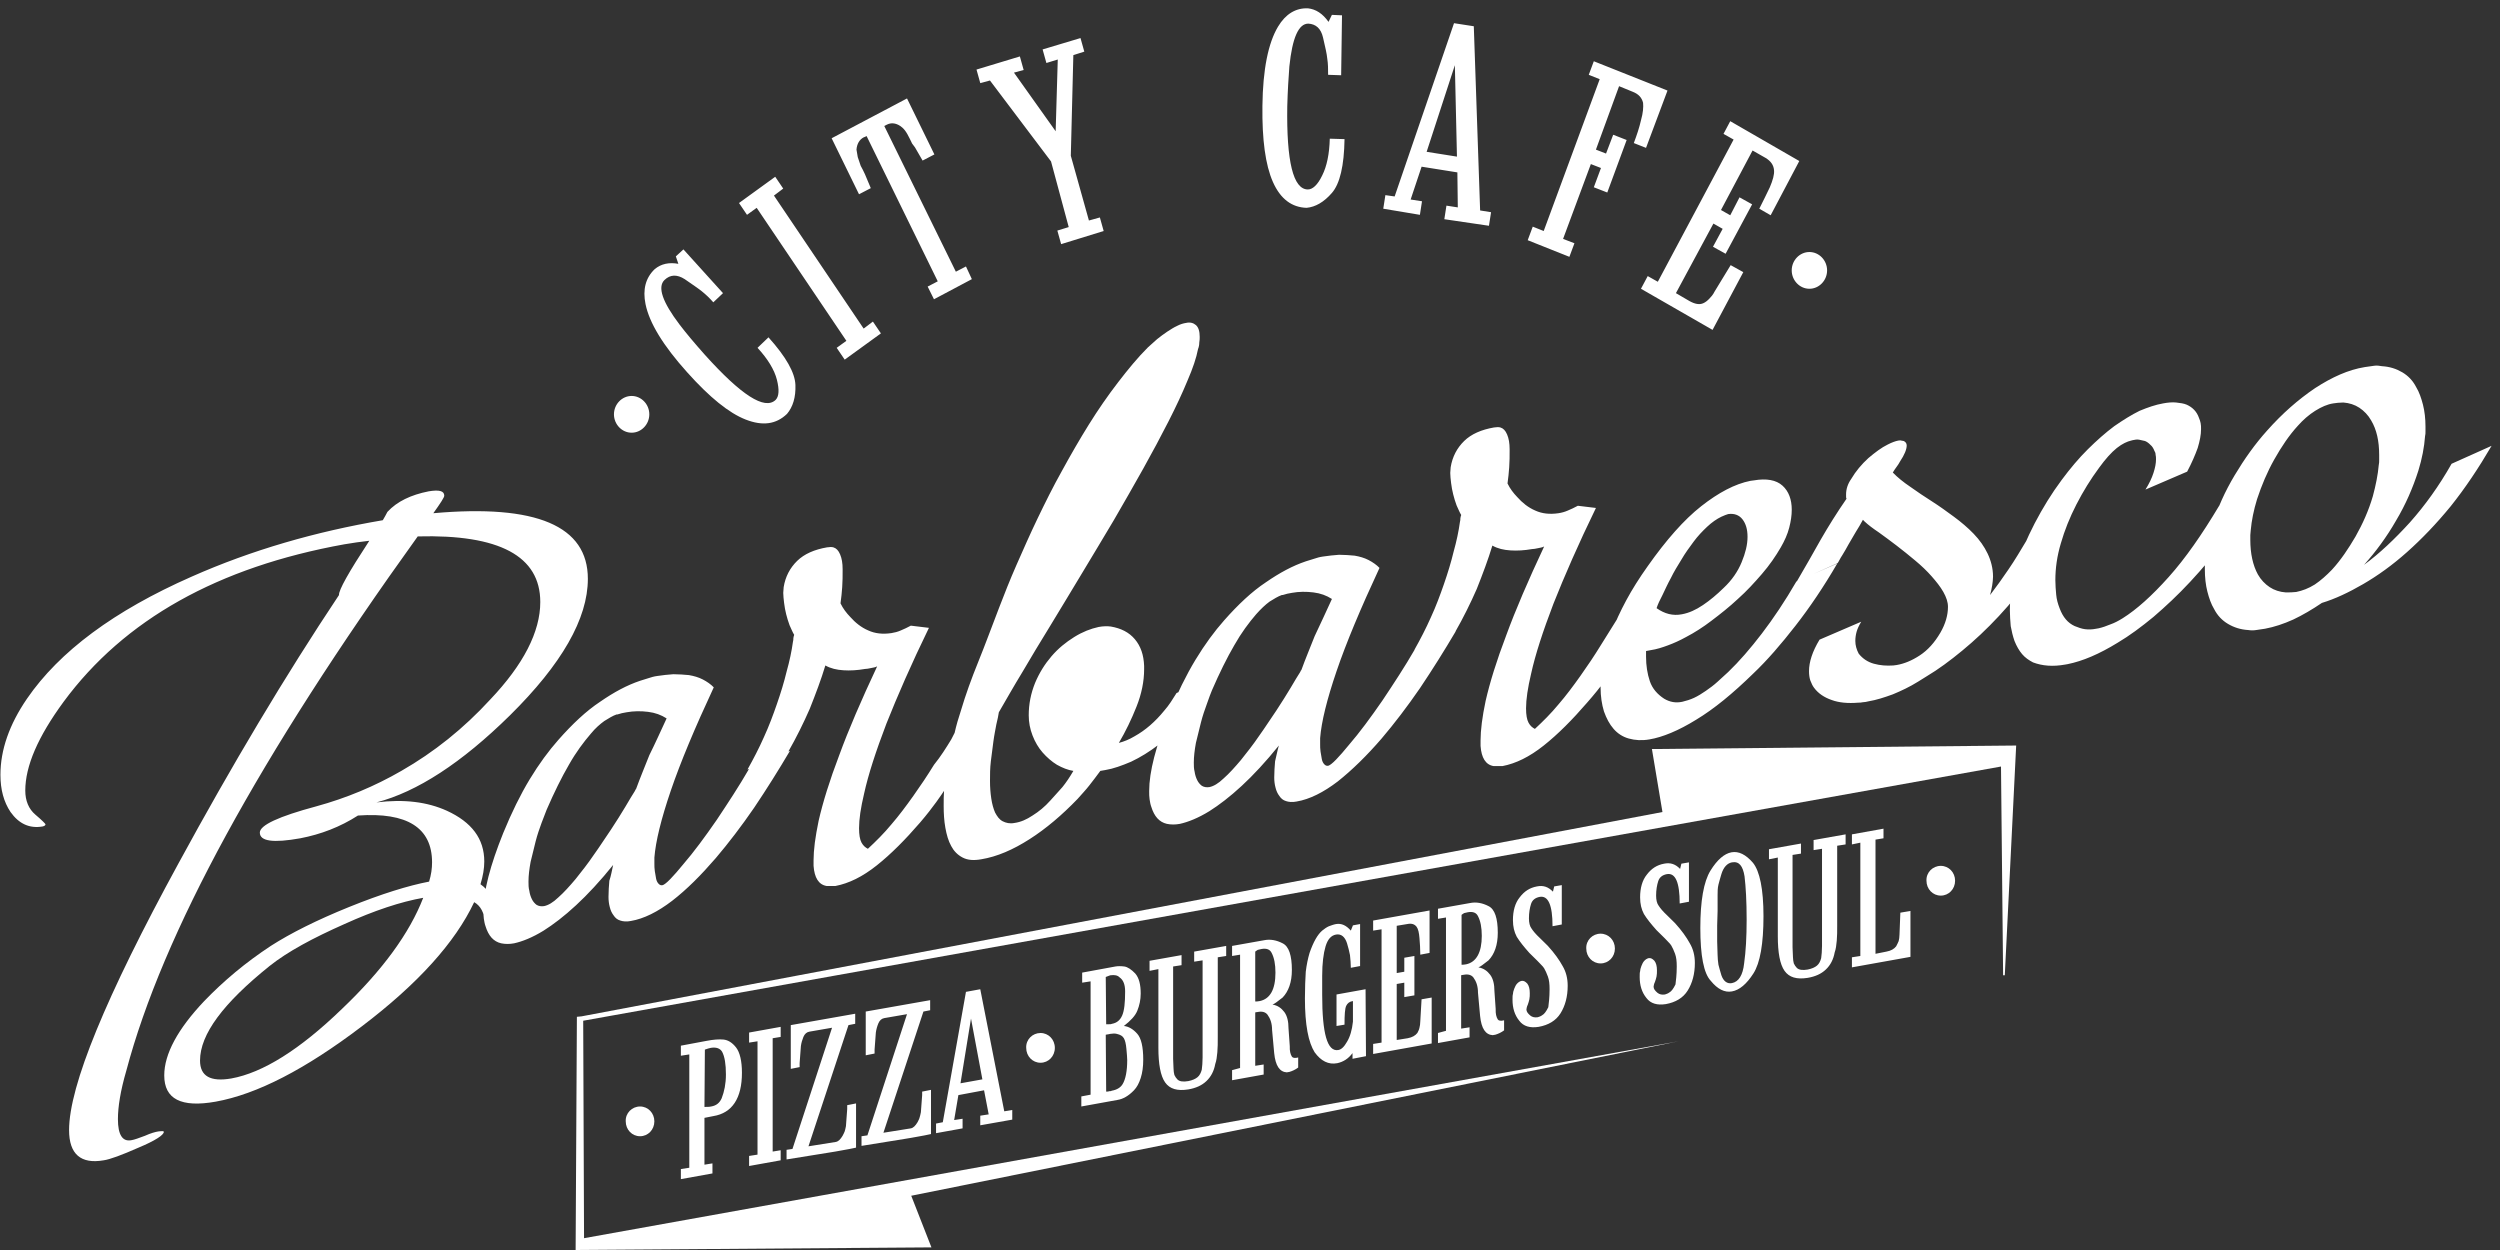 <svg width="160" height="80" viewBox="0 0 160 80" fill="none" xmlns="http://www.w3.org/2000/svg">
<rect x="0" y="0" width="160" height="80" fill="#333333" stroke="none"/>
<path d="M106.021 38.922C106.533 39.286 107.072 39.426 107.638 39.314C108.096 39.23 108.528 39.034 108.986 38.726C109.444 38.418 109.875 38.054 110.306 37.634C110.845 37.13 111.223 36.57 111.465 35.982C111.708 35.394 111.842 34.862 111.842 34.358C111.842 33.882 111.735 33.517 111.519 33.237C111.303 32.958 110.98 32.846 110.603 32.901C110.495 32.929 110.36 32.986 110.171 33.069C109.875 33.209 109.552 33.434 109.255 33.714C108.959 33.993 108.662 34.301 108.393 34.666C108.123 35.03 107.854 35.394 107.611 35.814C107.369 36.206 107.126 36.598 106.938 36.99C106.722 37.382 106.56 37.746 106.399 38.082C106.237 38.39 106.102 38.67 106.021 38.922ZM106.372 38.082C105.671 39.286 104.916 40.49 104.081 41.694C103.245 42.898 102.437 43.99 101.575 44.97C100.631 46.062 99.715 46.986 98.799 47.714C97.882 48.442 97.02 48.862 96.158 49.03C96.05 49.03 95.969 49.03 95.861 49.03C95.78 49.03 95.673 49.03 95.592 49.03C95.08 48.946 94.81 48.498 94.756 47.742V47.378C94.756 47.07 94.783 46.678 94.837 46.258C94.891 45.838 94.972 45.362 95.08 44.858C95.349 43.682 95.78 42.282 96.4 40.658C96.993 39.034 97.802 37.158 98.826 34.974C98.718 35.03 98.583 35.058 98.421 35.086C98.287 35.114 98.152 35.142 98.044 35.142C97.559 35.226 97.101 35.254 96.67 35.226C96.239 35.198 95.861 35.114 95.511 34.918C95.241 35.814 94.891 36.738 94.514 37.69C94.109 38.614 93.651 39.538 93.139 40.434L90.525 41.582C90.903 40.91 91.253 40.238 91.576 39.51C91.9 38.81 92.169 38.082 92.412 37.382C92.654 36.682 92.87 35.982 93.031 35.31C93.22 34.638 93.355 33.993 93.436 33.406C93.463 33.322 93.463 33.237 93.463 33.181C93.463 33.126 93.49 33.041 93.517 32.958C93.409 32.789 93.328 32.565 93.22 32.341C93.139 32.117 93.058 31.865 93.005 31.641C92.951 31.417 92.897 31.165 92.87 30.913C92.843 30.661 92.816 30.465 92.816 30.269L92.843 29.905C92.951 29.233 93.247 28.673 93.705 28.225C94.163 27.777 94.81 27.497 95.619 27.357C95.807 27.329 95.915 27.329 96.023 27.357C96.212 27.413 96.346 27.553 96.454 27.805C96.562 28.057 96.616 28.365 96.616 28.757C96.616 29.177 96.616 29.569 96.589 29.905C96.562 30.241 96.535 30.577 96.481 30.941C96.643 31.277 96.858 31.557 97.101 31.809C97.424 32.173 97.802 32.481 98.26 32.677C98.691 32.873 99.176 32.929 99.742 32.846C99.931 32.818 100.146 32.761 100.335 32.677C100.55 32.593 100.766 32.481 100.982 32.369L102.14 32.509C101.009 34.834 100.119 36.878 99.419 38.642C98.745 40.406 98.26 41.89 97.99 43.122C97.882 43.57 97.802 43.99 97.748 44.354C97.694 44.718 97.667 45.054 97.667 45.334C97.667 45.754 97.721 46.062 97.829 46.258C97.936 46.454 98.071 46.566 98.233 46.65C98.745 46.174 99.257 45.67 99.742 45.082C100.227 44.522 100.685 43.906 101.143 43.262C101.601 42.618 102.033 41.974 102.464 41.274C102.895 40.574 103.326 39.902 103.757 39.202L106.372 38.082ZM85.243 38.334C84.893 38.11 84.515 37.97 84.057 37.914C83.599 37.858 83.141 37.858 82.683 37.942C82.575 37.97 82.494 37.97 82.386 37.998C82.279 38.026 82.198 38.054 82.09 38.082H82.036C81.793 38.166 81.524 38.334 81.254 38.502C80.985 38.698 80.689 38.978 80.392 39.314C79.934 39.846 79.449 40.49 78.991 41.302C78.533 42.086 78.047 43.066 77.562 44.186C77.482 44.382 77.374 44.662 77.239 45.054C77.104 45.418 76.969 45.81 76.862 46.23C76.754 46.65 76.646 47.098 76.538 47.546C76.457 47.994 76.404 48.414 76.404 48.806C76.404 49.002 76.404 49.198 76.457 49.394C76.484 49.59 76.538 49.758 76.619 49.926C76.7 50.094 76.808 50.206 76.916 50.29C77.05 50.374 77.212 50.402 77.401 50.374C77.67 50.318 77.967 50.15 78.317 49.814C78.667 49.506 79.045 49.086 79.422 48.638C79.799 48.162 80.204 47.658 80.581 47.098C80.985 46.538 81.335 45.978 81.686 45.474C82.036 44.942 82.332 44.466 82.602 44.018C82.871 43.57 83.06 43.234 83.195 43.038C83.222 42.982 83.249 42.954 83.249 42.926C83.276 42.898 83.303 42.87 83.303 42.842C83.545 42.17 83.842 41.47 84.138 40.714C84.515 39.93 84.866 39.146 85.243 38.334ZM114.995 37.214C115.534 36.29 116.046 35.394 116.532 34.526C117.017 33.685 117.556 32.818 118.176 31.921C118.149 31.865 118.149 31.837 118.149 31.781C118.149 31.725 118.149 31.697 118.149 31.641C118.149 31.305 118.256 30.969 118.472 30.661C118.768 30.157 119.146 29.709 119.577 29.317C120.008 28.953 120.412 28.645 120.817 28.449C121.086 28.309 121.329 28.225 121.49 28.197C121.571 28.197 121.625 28.169 121.679 28.197C121.733 28.197 121.787 28.225 121.841 28.225C121.948 28.281 122.029 28.365 122.029 28.505C122.029 28.757 121.895 29.093 121.598 29.541C121.544 29.653 121.463 29.765 121.383 29.877C121.302 29.989 121.221 30.101 121.14 30.241C121.436 30.549 121.814 30.857 122.272 31.165C122.703 31.473 123.161 31.781 123.646 32.089C124.131 32.397 124.59 32.733 125.048 33.069C125.506 33.406 125.937 33.77 126.314 34.161C126.692 34.553 126.988 34.974 127.204 35.422C127.419 35.87 127.554 36.374 127.554 36.906C127.554 37.102 127.527 37.27 127.5 37.466C127.473 37.662 127.419 37.858 127.365 38.082C127.77 37.55 128.174 36.99 128.551 36.43C128.955 35.842 129.333 35.198 129.737 34.526L132.378 33.377C131.677 34.553 130.977 35.646 130.222 36.654C129.467 37.662 128.713 38.586 127.931 39.426C127.15 40.266 126.368 40.994 125.587 41.638C124.805 42.282 124.051 42.842 123.296 43.29L122.757 43.626C122.218 43.962 121.679 44.214 121.14 44.438C120.601 44.634 120.089 44.802 119.577 44.886C119.469 44.914 119.334 44.942 119.227 44.942C119.119 44.97 119.011 44.97 118.93 44.97C118.256 45.026 117.69 44.97 117.232 44.802C116.747 44.634 116.37 44.382 116.1 44.018C115.993 43.878 115.939 43.738 115.858 43.542C115.804 43.374 115.777 43.178 115.777 42.954C115.777 42.366 115.993 41.694 116.451 40.938L119.119 39.79C118.984 40.014 118.876 40.238 118.822 40.434C118.768 40.63 118.741 40.826 118.741 41.022C118.741 41.302 118.822 41.582 118.957 41.834C119.2 42.142 119.523 42.366 119.927 42.478C120.331 42.59 120.736 42.618 121.167 42.59L121.383 42.562C121.868 42.478 122.353 42.282 122.865 41.946C123.377 41.61 123.808 41.134 124.185 40.49C124.509 39.93 124.67 39.37 124.67 38.838C124.67 38.53 124.563 38.222 124.374 37.886C124.185 37.55 123.916 37.214 123.619 36.878C123.323 36.542 122.973 36.206 122.568 35.87C122.164 35.534 121.787 35.226 121.383 34.918C120.978 34.609 120.601 34.33 120.251 34.078C119.873 33.825 119.577 33.602 119.334 33.377L119.227 33.266C119.092 33.517 118.93 33.797 118.768 34.05C118.607 34.301 118.472 34.581 118.31 34.834C118.176 35.086 118.041 35.31 117.906 35.534C117.771 35.73 117.69 35.926 117.61 36.038L114.995 37.214ZM144.667 31.193C143.966 32.369 143.266 33.462 142.484 34.469C141.73 35.478 140.948 36.402 140.166 37.242C139.385 38.082 138.603 38.81 137.822 39.482C137.04 40.126 136.286 40.686 135.531 41.134C134.345 41.862 133.294 42.31 132.324 42.506L132.162 42.534C131.381 42.674 130.707 42.618 130.114 42.394C129.845 42.254 129.602 42.086 129.414 41.862C129.225 41.638 129.063 41.358 128.928 41.022C128.821 40.714 128.74 40.378 128.686 40.07C128.659 39.734 128.632 39.398 128.632 39.062C128.632 38.642 128.659 38.222 128.74 37.774C128.794 37.326 128.901 36.878 129.036 36.43C129.306 35.45 129.71 34.469 130.222 33.489C130.734 32.509 131.3 31.585 131.947 30.717C132.486 29.989 133.052 29.317 133.618 28.757C134.184 28.197 134.75 27.693 135.315 27.273C135.881 26.881 136.42 26.545 136.932 26.293C137.471 26.069 137.957 25.901 138.442 25.817C138.738 25.761 139.035 25.733 139.277 25.761C139.52 25.789 139.762 25.817 139.951 25.901C140.328 26.069 140.598 26.349 140.732 26.741C140.786 26.853 140.813 26.965 140.84 27.077C140.867 27.189 140.867 27.329 140.867 27.469C140.867 27.833 140.786 28.225 140.652 28.673C140.49 29.121 140.274 29.625 139.978 30.185L137.31 31.333C137.552 30.941 137.714 30.605 137.822 30.269C137.93 29.933 137.984 29.653 137.984 29.401C137.984 29.289 137.984 29.205 137.957 29.093C137.957 29.009 137.93 28.925 137.876 28.841C137.822 28.701 137.741 28.561 137.633 28.477C137.525 28.365 137.418 28.281 137.283 28.225C137.175 28.197 137.04 28.169 136.906 28.141C136.771 28.113 136.636 28.141 136.501 28.169L136.393 28.197C136.151 28.253 135.828 28.393 135.477 28.673C135.127 28.953 134.75 29.373 134.345 29.933C133.806 30.661 133.321 31.445 132.89 32.285C132.459 33.126 132.135 33.938 131.893 34.778C131.65 35.59 131.543 36.374 131.543 37.13C131.543 37.438 131.569 37.746 131.596 38.054C131.623 38.362 131.704 38.642 131.812 38.922C132.028 39.51 132.351 39.874 132.782 40.07C132.998 40.154 133.213 40.238 133.429 40.266C133.645 40.294 133.887 40.294 134.157 40.238L134.318 40.21C134.561 40.154 134.803 40.07 135.073 39.958C135.315 39.874 135.585 39.734 135.854 39.566C136.744 39.006 137.714 38.138 138.792 36.934C139.87 35.73 140.921 34.218 142.026 32.369L144.667 31.193ZM107.908 40.77C107.503 40.994 107.126 41.162 106.749 41.302C106.372 41.442 106.021 41.554 105.644 41.61L105.347 41.666V42.03C105.347 42.59 105.428 43.122 105.59 43.598C105.752 44.074 106.075 44.438 106.506 44.718C106.884 44.942 107.261 44.998 107.665 44.914C107.908 44.858 108.177 44.774 108.42 44.662C108.662 44.55 108.932 44.382 109.174 44.214C109.417 44.046 109.686 43.85 109.929 43.626C110.171 43.402 110.387 43.206 110.603 43.01C111.303 42.338 112.031 41.498 112.759 40.546C113.486 39.594 114.241 38.474 114.969 37.214L117.583 36.066C116.72 37.55 115.831 38.866 114.915 40.042C113.998 41.218 113.109 42.254 112.193 43.122C110.899 44.382 109.713 45.362 108.554 46.062C107.423 46.762 106.399 47.182 105.563 47.322C105.078 47.406 104.647 47.378 104.243 47.266C103.838 47.154 103.515 46.93 103.272 46.65C103.003 46.342 102.814 45.978 102.653 45.53C102.518 45.082 102.437 44.578 102.437 43.99C102.437 43.486 102.491 42.926 102.599 42.338C102.706 41.75 102.895 41.134 103.138 40.462C103.38 39.818 103.704 39.118 104.081 38.418C104.458 37.718 104.916 36.99 105.455 36.234C106.641 34.553 107.773 33.266 108.878 32.397C109.983 31.529 111.034 30.969 112.031 30.773L112.247 30.745C113.055 30.605 113.675 30.717 114.079 31.081C114.483 31.445 114.672 31.977 114.672 32.621C114.672 32.986 114.618 33.349 114.51 33.77C114.403 34.19 114.214 34.609 113.971 35.03C113.648 35.59 113.244 36.178 112.759 36.738C112.274 37.298 111.788 37.83 111.223 38.334C110.684 38.838 110.118 39.286 109.525 39.734C109.013 40.126 108.447 40.49 107.908 40.77ZM60.881 47.322L61.096 46.902C61.204 46.426 61.339 45.95 61.5 45.474C61.797 44.466 62.174 43.43 62.605 42.366C63.037 41.302 63.468 40.126 63.953 38.866C64.276 38.026 64.627 37.13 65.058 36.15C65.489 35.17 65.92 34.19 66.405 33.181C66.89 32.173 67.402 31.137 67.968 30.129C68.534 29.093 69.1 28.113 69.693 27.161C70.286 26.209 70.906 25.313 71.553 24.473C72.199 23.633 72.819 22.877 73.466 22.233C73.655 22.065 73.843 21.897 74.059 21.701C74.275 21.533 74.49 21.365 74.706 21.225C74.921 21.085 75.137 20.945 75.326 20.861C75.541 20.749 75.73 20.693 75.918 20.665C76.161 20.609 76.377 20.665 76.538 20.805C76.7 20.945 76.781 21.197 76.781 21.561C76.781 21.645 76.781 21.785 76.754 21.925C76.754 22.065 76.727 22.205 76.673 22.345C76.565 22.905 76.35 23.549 75.999 24.361C75.676 25.145 75.272 26.013 74.787 26.965C74.302 27.917 73.763 28.925 73.17 29.989C72.577 31.053 71.93 32.173 71.283 33.294C70.609 34.413 69.936 35.562 69.235 36.71C68.534 37.858 67.861 39.006 67.187 40.098C66.567 41.106 65.974 42.086 65.435 43.01C64.869 43.934 64.384 44.802 63.926 45.586C63.899 45.782 63.845 46.034 63.764 46.37C63.71 46.678 63.63 47.042 63.576 47.462C63.522 47.854 63.468 48.274 63.414 48.722C63.36 49.17 63.36 49.59 63.36 49.982C63.36 50.374 63.387 50.738 63.441 51.102C63.495 51.466 63.576 51.746 63.683 51.998C63.818 52.251 63.953 52.447 64.168 52.559C64.384 52.67 64.627 52.727 64.923 52.67C65.327 52.614 65.705 52.447 66.082 52.194C66.486 51.942 66.863 51.634 67.214 51.242C67.349 51.102 67.483 50.934 67.618 50.794C67.753 50.654 67.861 50.514 67.995 50.374C68.103 50.234 68.238 50.066 68.346 49.898C68.453 49.73 68.588 49.534 68.696 49.338C68.346 49.282 67.995 49.142 67.645 48.946C67.322 48.75 66.998 48.47 66.729 48.162C66.459 47.854 66.244 47.49 66.082 47.07C65.92 46.65 65.839 46.23 65.839 45.782C65.839 45.054 65.974 44.382 66.244 43.71C66.513 43.066 66.863 42.506 67.295 42.002C67.726 41.498 68.211 41.106 68.75 40.77C69.289 40.434 69.801 40.238 70.313 40.126C70.609 40.07 70.879 40.07 71.094 40.098C71.741 40.21 72.253 40.462 72.631 40.91C73.008 41.358 73.197 41.918 73.224 42.618V42.842C73.224 43.598 73.062 44.41 72.738 45.222C72.415 46.034 72.038 46.818 71.607 47.546C71.93 47.462 72.28 47.322 72.604 47.126C72.954 46.93 73.277 46.706 73.601 46.426C73.924 46.146 74.221 45.838 74.517 45.474C74.814 45.138 75.056 44.746 75.299 44.354L77.913 43.206C77.32 44.214 76.7 45.082 76.08 45.81C75.46 46.538 74.814 47.126 74.194 47.63C73.574 48.106 72.981 48.47 72.388 48.75C71.795 49.002 71.256 49.198 70.744 49.282L70.421 49.338C70.178 49.674 69.936 49.982 69.72 50.262C69.504 50.542 69.235 50.822 68.966 51.13C67.968 52.166 66.944 53.035 65.893 53.706C64.842 54.379 63.818 54.827 62.794 54.995C62.309 55.079 61.932 55.051 61.608 54.883C61.285 54.715 61.042 54.463 60.881 54.154C60.692 53.819 60.584 53.426 60.503 52.978C60.422 52.531 60.395 52.054 60.395 51.578C60.395 51.242 60.395 50.878 60.422 50.542H60.449V50.57C60.261 50.85 59.749 51.634 58.886 52.642C57.943 53.734 57.027 54.659 56.111 55.387C55.194 56.115 54.332 56.535 53.469 56.703C53.362 56.703 53.281 56.703 53.173 56.703C53.092 56.703 52.984 56.703 52.904 56.703C52.392 56.619 52.122 56.171 52.068 55.415V55.051C52.068 54.743 52.095 54.351 52.149 53.931C52.203 53.511 52.284 53.062 52.392 52.531C52.661 51.354 53.092 49.954 53.712 48.33C54.305 46.706 55.113 44.83 56.138 42.646C56.03 42.702 55.895 42.73 55.733 42.758C55.599 42.786 55.464 42.814 55.356 42.814C54.871 42.898 54.413 42.926 53.981 42.898C53.55 42.87 53.173 42.786 52.823 42.59C52.553 43.486 52.203 44.41 51.825 45.362C51.421 46.286 50.963 47.21 50.451 48.106L47.837 49.254C48.214 48.582 48.565 47.91 48.888 47.182C49.211 46.482 49.481 45.754 49.723 45.054C49.966 44.354 50.182 43.654 50.343 42.982C50.532 42.31 50.667 41.666 50.748 41.078C50.775 40.994 50.775 40.91 50.775 40.854C50.775 40.798 50.801 40.714 50.828 40.63C50.721 40.462 50.64 40.238 50.532 40.014C50.451 39.79 50.37 39.538 50.316 39.314C50.262 39.09 50.209 38.838 50.182 38.586C50.155 38.334 50.128 38.138 50.128 37.942L50.155 37.578C50.262 36.906 50.559 36.346 51.017 35.898C51.475 35.45 52.122 35.17 52.931 35.03C53.119 35.002 53.227 35.002 53.335 35.03C53.523 35.086 53.658 35.226 53.766 35.478C53.874 35.73 53.928 36.038 53.928 36.43C53.928 36.85 53.928 37.242 53.901 37.578C53.874 37.914 53.847 38.25 53.793 38.614C53.955 38.95 54.17 39.23 54.413 39.482C54.736 39.846 55.113 40.154 55.572 40.35C56.003 40.546 56.488 40.602 57.054 40.518C57.242 40.49 57.458 40.434 57.647 40.35C57.862 40.266 58.078 40.154 58.293 40.042L59.452 40.182C58.32 42.506 57.431 44.55 56.73 46.314C56.057 48.078 55.572 49.562 55.302 50.794C55.194 51.242 55.113 51.662 55.059 52.026C55.006 52.391 54.979 52.727 54.979 53.007C54.979 53.426 55.032 53.734 55.14 53.931C55.248 54.127 55.383 54.239 55.545 54.323C56.057 53.846 56.569 53.343 57.054 52.755C57.539 52.194 57.997 51.578 58.455 50.934C58.913 50.29 59.344 49.646 59.776 48.946C60.207 48.414 60.557 47.854 60.881 47.322ZM42.663 45.978C42.312 45.754 41.935 45.614 41.477 45.558C41.019 45.502 40.561 45.502 40.102 45.586C39.995 45.614 39.914 45.614 39.806 45.642C39.698 45.67 39.617 45.698 39.51 45.726H39.456C39.213 45.81 38.944 45.978 38.674 46.146C38.405 46.342 38.108 46.594 37.812 46.958C37.354 47.49 36.868 48.134 36.41 48.946C35.952 49.73 35.467 50.71 34.982 51.83C34.901 52.026 34.793 52.306 34.659 52.67C34.524 53.035 34.389 53.426 34.281 53.846C34.173 54.267 34.066 54.715 33.958 55.163C33.877 55.611 33.823 56.031 33.823 56.423C33.823 56.619 33.823 56.815 33.877 57.011C33.904 57.207 33.958 57.375 34.039 57.543C34.12 57.711 34.227 57.823 34.335 57.907C34.47 57.991 34.632 58.019 34.82 57.991C35.09 57.935 35.386 57.767 35.737 57.431C36.087 57.123 36.464 56.703 36.842 56.255C37.219 55.779 37.623 55.275 38 54.715C38.405 54.154 38.755 53.594 39.105 53.09C39.456 52.559 39.752 52.082 40.022 51.634C40.291 51.186 40.48 50.85 40.614 50.654C40.641 50.598 40.668 50.57 40.668 50.542C40.695 50.514 40.722 50.486 40.722 50.458C40.965 49.786 41.261 49.086 41.558 48.33C41.935 47.574 42.285 46.79 42.663 45.978ZM27.086 57.459C25.657 57.711 23.96 58.271 22.046 59.139C20.025 60.035 18.408 60.903 17.249 61.827C14.285 64.207 12.802 66.195 12.802 67.875C12.802 68.883 13.476 69.247 14.797 69.023C16.818 68.659 19.189 67.175 21.884 64.571C24.499 62.079 26.223 59.699 27.086 57.459ZM31.64 58.411C31.64 59.055 31.506 59.419 31.236 59.475C31.128 59.503 31.074 59.363 31.047 59.055C30.994 58.411 30.751 57.963 30.347 57.739C29.134 60.315 26.735 62.975 23.151 65.691C19.54 68.435 16.441 70.031 13.8 70.507C11.59 70.899 10.512 70.339 10.512 68.827C10.512 67.455 11.374 65.859 13.072 64.067C14.312 62.779 15.713 61.603 17.33 60.539C18.597 59.727 20.267 58.887 22.343 58.047C24.418 57.207 26.142 56.675 27.463 56.423C27.598 55.975 27.652 55.583 27.652 55.191C27.652 52.978 26.062 51.97 22.909 52.194C21.777 52.922 20.537 53.398 19.216 53.651C17.492 53.959 16.629 53.846 16.629 53.286C16.629 52.81 17.842 52.251 20.241 51.606C22.181 51.074 23.986 50.318 25.684 49.338C27.786 48.134 29.673 46.622 31.371 44.774C33.5 42.534 34.578 40.434 34.578 38.53C34.578 35.59 31.964 34.19 26.735 34.33C16.602 48.414 10.404 59.783 8.086 68.519C7.709 69.807 7.547 70.843 7.547 71.627C7.547 72.635 7.844 73.084 8.41 72.972C8.598 72.944 8.895 72.832 9.272 72.692C9.649 72.523 9.946 72.439 10.134 72.412C10.377 72.383 10.485 72.383 10.485 72.439C10.485 72.635 9.946 72.999 8.868 73.448C7.79 73.924 7.035 74.204 6.631 74.26C5.176 74.512 4.421 73.868 4.421 72.328C4.421 69.499 6.766 63.787 11.428 55.247C14.824 49.002 18.246 43.262 21.696 38.082C21.669 37.774 22.316 36.626 23.636 34.609C23.097 34.666 22.558 34.75 22.046 34.834C13.961 36.29 7.952 39.65 4.071 44.914C2.427 47.154 1.618 49.03 1.618 50.598C1.618 51.242 1.834 51.774 2.265 52.138C2.696 52.502 2.912 52.727 2.912 52.755C2.912 52.81 2.858 52.867 2.723 52.895C1.888 53.035 1.214 52.727 0.675 51.97C0.244 51.326 0.028 50.542 0.028 49.59C0.028 47.994 0.594 46.37 1.726 44.718C3.801 41.694 7.305 39.09 12.264 36.906C16.117 35.198 20.214 34.022 24.499 33.294C24.606 33.126 24.687 32.958 24.795 32.761C25.415 32.089 26.304 31.669 27.436 31.445C28.11 31.333 28.433 31.417 28.433 31.725C28.433 31.837 28.191 32.201 27.733 32.846C34.335 32.257 37.623 33.657 37.623 37.046C37.623 39.594 35.952 42.506 32.637 45.782C29.538 48.834 26.681 50.682 24.094 51.354C25.873 51.13 27.355 51.326 28.595 51.886C30.185 52.614 30.994 53.678 30.994 55.135C30.994 55.583 30.913 56.059 30.751 56.591C31.344 57.011 31.64 57.599 31.64 58.411ZM39.24 55.359C38.405 56.395 37.596 57.263 36.868 57.935C36.114 58.635 35.413 59.167 34.793 59.559C34.066 60.007 33.419 60.259 32.907 60.371C32.61 60.427 32.341 60.427 32.071 60.371C31.586 60.259 31.263 59.895 31.074 59.279C31.02 59.139 30.994 58.971 30.966 58.803C30.94 58.635 30.94 58.467 30.94 58.271C30.94 57.039 31.371 55.387 32.206 53.315C32.745 51.998 33.311 50.85 33.904 49.87C34.497 48.89 35.117 48.05 35.737 47.35C36.626 46.342 37.515 45.502 38.405 44.914C39.294 44.298 40.129 43.85 40.965 43.57C41.154 43.514 41.315 43.458 41.504 43.402C41.666 43.346 41.854 43.29 42.07 43.262C42.42 43.206 42.743 43.178 43.094 43.15C43.444 43.15 43.768 43.178 44.091 43.206C44.414 43.262 44.711 43.346 44.98 43.486C45.25 43.626 45.492 43.794 45.681 43.99C44.468 46.594 43.552 48.778 42.932 50.598C42.312 52.419 41.962 53.846 41.881 54.883C41.881 54.939 41.881 54.995 41.881 55.051C41.881 55.107 41.881 55.191 41.881 55.275C41.881 55.415 41.881 55.583 41.908 55.751C41.935 55.919 41.962 56.059 41.989 56.227C42.016 56.367 42.07 56.479 42.151 56.563C42.231 56.647 42.312 56.675 42.42 56.647C42.501 56.619 42.663 56.507 42.905 56.255C43.148 56.003 43.417 55.695 43.714 55.331C44.414 54.519 45.115 53.566 45.87 52.474C46.597 51.382 47.298 50.318 47.945 49.198L50.559 48.05C49.831 49.282 49.077 50.486 48.268 51.69C47.46 52.867 46.624 53.959 45.816 54.911C44.873 56.003 43.956 56.927 43.013 57.655C42.097 58.355 41.207 58.803 40.372 58.943C40.102 58.999 39.86 58.971 39.698 58.915C39.51 58.859 39.375 58.747 39.267 58.579C39.159 58.439 39.078 58.271 39.024 58.047C38.971 57.851 38.944 57.627 38.944 57.403C38.944 57.039 38.971 56.703 38.998 56.367C39.105 56.059 39.159 55.723 39.24 55.359ZM149.329 25.817C148.952 25.873 148.575 26.041 148.17 26.293C147.766 26.545 147.389 26.881 147.066 27.245C146.5 27.861 146.014 28.589 145.556 29.401C145.098 30.213 144.748 31.053 144.451 31.949C144.236 32.649 144.101 33.322 144.047 33.938C144.047 34.05 144.02 34.133 144.02 34.245C144.02 34.358 144.02 34.441 144.02 34.553C144.02 35.422 144.182 36.178 144.505 36.766C144.694 37.102 144.963 37.382 145.26 37.578C145.556 37.774 145.907 37.886 146.284 37.914C146.527 37.914 146.742 37.914 146.958 37.886C147.362 37.802 147.739 37.662 148.144 37.41C148.521 37.158 148.898 36.822 149.248 36.458C149.814 35.842 150.299 35.114 150.758 34.33C151.216 33.517 151.593 32.677 151.863 31.753C152.051 31.053 152.186 30.381 152.24 29.765C152.267 29.653 152.267 29.541 152.267 29.429C152.267 29.317 152.267 29.205 152.267 29.121C152.267 28.225 152.105 27.497 151.755 26.909C151.566 26.573 151.297 26.293 151 26.097C150.704 25.901 150.353 25.789 149.976 25.761C149.734 25.761 149.518 25.789 149.329 25.817ZM159.462 28.533C158.627 29.961 157.765 31.249 156.848 32.397C155.932 33.517 154.989 34.498 154.045 35.338C153.102 36.178 152.159 36.85 151.243 37.382C150.326 37.914 149.437 38.334 148.602 38.586C147.982 39.006 147.362 39.37 146.769 39.65C146.149 39.93 145.556 40.126 144.963 40.238C144.775 40.266 144.559 40.294 144.398 40.322C144.236 40.35 144.047 40.35 143.885 40.322C143.4 40.294 142.969 40.154 142.592 39.93C142.215 39.706 141.918 39.398 141.703 38.978C141.514 38.67 141.379 38.278 141.271 37.858C141.164 37.438 141.11 36.962 141.11 36.43C141.11 36.318 141.11 36.234 141.11 36.122C141.11 36.01 141.11 35.898 141.137 35.814C141.164 35.478 141.217 35.114 141.298 34.75C141.379 34.386 141.487 33.993 141.595 33.602C141.918 32.509 142.403 31.445 143.023 30.409C143.643 29.373 144.317 28.421 145.098 27.553C146.068 26.461 147.092 25.565 148.17 24.837C149.248 24.137 150.299 23.661 151.351 23.493C151.566 23.465 151.755 23.437 151.943 23.409C152.105 23.381 152.294 23.409 152.455 23.437C152.941 23.465 153.372 23.605 153.749 23.829C154.126 24.053 154.423 24.361 154.638 24.781C154.827 25.089 154.962 25.481 155.07 25.901C155.177 26.321 155.231 26.797 155.231 27.301C155.231 27.413 155.231 27.497 155.231 27.609C155.231 27.721 155.231 27.805 155.204 27.917C155.15 28.617 155.016 29.345 154.773 30.129C154.423 31.221 153.965 32.285 153.345 33.322C152.752 34.358 152.051 35.31 151.297 36.15C152.294 35.422 153.264 34.498 154.234 33.434C155.204 32.341 156.094 31.109 156.902 29.681L159.462 28.533ZM81.847 47.714C81.012 48.75 80.204 49.618 79.476 50.29C78.721 50.99 78.021 51.522 77.401 51.914C76.673 52.362 76.026 52.614 75.514 52.727C75.218 52.782 74.948 52.782 74.679 52.727C74.194 52.614 73.87 52.25 73.682 51.634C73.628 51.494 73.601 51.326 73.574 51.158C73.547 50.99 73.547 50.822 73.547 50.626C73.547 49.394 73.978 47.742 74.814 45.67C75.353 44.354 75.918 43.206 76.511 42.226C77.104 41.246 77.724 40.406 78.344 39.706C79.233 38.698 80.123 37.858 81.012 37.27C81.901 36.654 82.737 36.206 83.572 35.926C83.761 35.87 83.922 35.814 84.111 35.758C84.273 35.702 84.462 35.646 84.677 35.618C85.028 35.562 85.351 35.534 85.701 35.506C86.052 35.506 86.375 35.534 86.698 35.562C87.022 35.618 87.318 35.702 87.588 35.842C87.857 35.982 88.1 36.15 88.288 36.346C87.076 38.95 86.159 41.134 85.54 42.954C84.92 44.774 84.569 46.202 84.489 47.238C84.489 47.294 84.489 47.35 84.489 47.406C84.489 47.462 84.489 47.546 84.489 47.63C84.489 47.77 84.489 47.938 84.515 48.106C84.542 48.274 84.569 48.414 84.596 48.582C84.623 48.722 84.677 48.834 84.758 48.918C84.839 49.002 84.92 49.03 85.028 49.002C85.108 48.974 85.27 48.862 85.513 48.61C85.755 48.358 86.025 48.05 86.321 47.686C87.022 46.874 87.722 45.922 88.477 44.83C89.205 43.738 89.905 42.674 90.552 41.554L93.166 40.406C92.439 41.638 91.684 42.842 90.876 44.046C90.067 45.222 89.232 46.314 88.423 47.266C87.48 48.358 86.537 49.282 85.62 50.01C84.704 50.71 83.815 51.158 82.979 51.298C82.71 51.354 82.467 51.326 82.305 51.27C82.117 51.214 81.982 51.102 81.874 50.934C81.767 50.794 81.686 50.626 81.632 50.402C81.578 50.206 81.551 49.982 81.551 49.758C81.551 49.394 81.578 49.058 81.605 48.722C81.686 48.414 81.74 48.078 81.847 47.714Z" fill="white"/>
<path d="M36.921 65.075L37.514 65.019L37.217 65.047L106.397 51.97L105.723 47.938L129.035 47.714L128.307 62.415H128.199L128.064 49.058L37.325 65.327L37.379 79.244L107.421 66.643L58.319 76.528L59.612 79.832L36.84 80L36.921 65.075Z" fill="white"/>
<path d="M118.523 54.043V53.399L120.544 53.035V53.651L120.032 53.735V61.043L120.733 60.903C121.029 60.847 121.218 60.735 121.352 60.567C121.406 60.455 121.46 60.371 121.514 60.231C121.541 60.119 121.568 59.979 121.568 59.811L121.622 58.411L122.269 58.299V61.239L118.523 61.911V61.267L119.062 61.183V53.931L118.523 54.043ZM114.723 54.715V59.755C114.723 60.091 114.723 60.399 114.723 60.623C114.723 60.847 114.75 61.071 114.75 61.267C114.75 61.407 114.777 61.547 114.804 61.659C114.858 61.771 114.912 61.855 114.992 61.939C115.127 62.079 115.37 62.107 115.693 62.051C115.963 61.995 116.151 61.911 116.286 61.799C116.421 61.687 116.502 61.519 116.555 61.323C116.582 61.127 116.609 60.847 116.609 60.539V59.419V54.323L116.07 54.407V53.763L118.119 53.399V54.043L117.58 54.127V59.223C117.58 59.587 117.58 59.923 117.553 60.203C117.526 60.483 117.499 60.735 117.418 60.959C117.337 61.407 117.148 61.771 116.852 62.051C116.555 62.331 116.178 62.499 115.693 62.583C114.992 62.695 114.507 62.555 114.211 62.135C113.914 61.715 113.78 60.959 113.78 59.923V54.883L113.214 54.995V54.351L115.262 53.987V54.631L114.723 54.715ZM109.899 59.223C109.899 59.615 109.899 59.979 109.899 60.259C109.899 60.567 109.926 60.847 109.926 61.127C109.926 61.323 109.953 61.547 109.98 61.743C110.034 61.939 110.088 62.163 110.168 62.415C110.303 62.807 110.546 62.975 110.842 62.919C111.273 62.835 111.543 62.415 111.624 61.659C111.731 60.903 111.785 59.979 111.785 58.859C111.785 57.683 111.731 56.759 111.651 56.087C111.543 55.415 111.3 55.107 110.842 55.191C110.546 55.247 110.303 55.499 110.168 55.947C110.088 56.199 110.034 56.423 109.98 56.619C109.926 56.843 109.926 57.067 109.926 57.291C109.926 57.655 109.926 57.991 109.926 58.299C109.926 58.635 109.899 58.915 109.899 59.223ZM108.821 59.391C108.821 57.655 109.037 56.423 109.468 55.723C109.899 55.023 110.357 54.631 110.815 54.547C111.273 54.463 111.731 54.687 112.19 55.219C112.621 55.751 112.863 56.899 112.863 58.635C112.863 60.399 112.648 61.631 112.217 62.303C111.785 62.975 111.327 63.367 110.842 63.451C110.384 63.535 109.926 63.311 109.495 62.779C109.037 62.303 108.821 61.155 108.821 59.391ZM107.312 61.855C107.312 61.519 107.285 61.267 107.204 61.043C107.123 60.819 107.042 60.651 106.961 60.511C106.934 60.455 106.854 60.371 106.719 60.231C106.584 60.091 106.53 60.035 106.53 60.035L106.018 59.531C105.668 59.139 105.398 58.803 105.21 58.495C105.048 58.187 104.967 57.851 104.967 57.431C104.967 56.843 105.102 56.339 105.398 55.975C105.695 55.583 106.045 55.359 106.503 55.275C106.908 55.191 107.231 55.303 107.527 55.611L107.608 55.275L108.093 55.191V57.711L107.5 57.823C107.5 56.479 107.231 55.835 106.665 55.947C106.395 56.003 106.207 56.143 106.126 56.395C106.045 56.647 105.991 56.955 105.991 57.319C105.991 57.599 106.045 57.823 106.153 57.963C106.261 58.131 106.422 58.327 106.692 58.579L107.204 59.083C107.635 59.559 107.932 59.979 108.147 60.371C108.363 60.735 108.471 61.155 108.471 61.631C108.471 62.331 108.309 62.919 108.012 63.395C107.716 63.871 107.231 64.151 106.611 64.263C106.072 64.347 105.641 64.235 105.371 63.871C105.075 63.507 104.94 63.059 104.94 62.527C104.94 62.359 104.94 62.247 104.967 62.163C104.967 62.079 104.994 61.967 105.048 61.827C105.102 61.687 105.156 61.575 105.237 61.491C105.317 61.407 105.398 61.351 105.506 61.323C105.641 61.295 105.749 61.351 105.883 61.491C105.991 61.631 106.045 61.827 106.045 62.107C106.045 62.247 106.045 62.359 106.018 62.499C105.991 62.611 105.964 62.723 105.91 62.863L105.883 62.919L105.856 63.003L105.83 63.143C105.83 63.283 105.91 63.395 106.072 63.535C106.207 63.647 106.369 63.675 106.557 63.647C106.638 63.619 106.746 63.591 106.854 63.507C106.961 63.451 107.096 63.283 107.231 63.003C107.258 62.779 107.312 62.387 107.312 61.855ZM99.173 63.311C99.173 62.975 99.146 62.723 99.065 62.499C98.984 62.275 98.903 62.107 98.823 61.967C98.796 61.911 98.715 61.827 98.58 61.687C98.445 61.547 98.391 61.491 98.391 61.491L97.879 60.987C97.529 60.595 97.26 60.259 97.071 59.951C96.909 59.643 96.828 59.307 96.828 58.887C96.828 58.299 96.963 57.795 97.26 57.431C97.556 57.039 97.906 56.815 98.365 56.731C98.769 56.647 99.092 56.759 99.389 57.067L99.469 56.731L99.954 56.647V59.167L99.362 59.279C99.362 57.935 99.092 57.291 98.526 57.403C98.257 57.459 98.068 57.599 97.987 57.851C97.906 58.103 97.852 58.411 97.852 58.775C97.852 59.055 97.906 59.279 98.014 59.419C98.122 59.587 98.284 59.783 98.553 60.035L99.065 60.539C99.496 61.015 99.793 61.435 100.008 61.827C100.224 62.191 100.332 62.611 100.332 63.087C100.332 63.787 100.17 64.375 99.874 64.851C99.577 65.327 99.092 65.607 98.472 65.719C97.933 65.803 97.502 65.691 97.233 65.327C96.936 64.963 96.801 64.515 96.801 63.983C96.801 63.815 96.801 63.703 96.828 63.619C96.828 63.535 96.855 63.423 96.909 63.283C96.963 63.143 97.017 63.031 97.098 62.947C97.179 62.863 97.26 62.807 97.367 62.779C97.502 62.751 97.61 62.807 97.745 62.947C97.852 63.087 97.906 63.283 97.906 63.563C97.906 63.703 97.906 63.815 97.879 63.955C97.852 64.067 97.826 64.179 97.772 64.319L97.745 64.375L97.718 64.459L97.691 64.599C97.691 64.739 97.772 64.851 97.933 64.991C98.068 65.103 98.23 65.131 98.418 65.103C98.499 65.075 98.607 65.047 98.715 64.963C98.823 64.907 98.957 64.739 99.092 64.459C99.119 64.235 99.173 63.843 99.173 63.311ZM94.834 59.895C94.834 59.363 94.753 58.943 94.591 58.635C94.484 58.411 94.268 58.327 93.945 58.383C93.864 58.411 93.783 58.411 93.702 58.439C93.621 58.495 93.567 58.523 93.54 58.551V61.743C93.621 61.743 93.702 61.743 93.837 61.715C94.484 61.575 94.834 60.959 94.834 59.895ZM92.543 65.971V58.719L92.031 58.803V58.159L94.079 57.795C94.484 57.711 94.888 57.795 95.265 57.991C95.669 58.187 95.858 58.775 95.858 59.699C95.858 60.483 95.643 61.071 95.265 61.463L94.861 61.771C94.78 61.827 94.699 61.883 94.618 61.911C94.942 61.967 95.184 62.135 95.373 62.387C95.562 62.639 95.643 63.003 95.643 63.423L95.723 64.571C95.723 64.739 95.723 64.851 95.75 64.963C95.777 65.075 95.804 65.159 95.858 65.243C95.912 65.327 96.047 65.355 96.262 65.299V65.943C96.074 66.083 95.885 66.167 95.697 66.223C95.616 66.223 95.589 66.251 95.535 66.251C95.077 66.223 94.807 65.831 94.726 65.019L94.591 63.535C94.591 63.339 94.565 63.143 94.511 62.975C94.457 62.807 94.376 62.667 94.295 62.555C94.16 62.387 93.945 62.331 93.675 62.387C93.594 62.387 93.54 62.415 93.514 62.415V65.831L94.052 65.747V66.391L92.031 66.755V66.111L92.543 65.971ZM91.492 60.987L90.899 61.099C90.899 60.735 90.873 60.371 90.846 60.035C90.819 59.699 90.765 59.447 90.657 59.307C90.522 59.139 90.334 59.083 90.064 59.139L89.39 59.251V62.275L89.875 62.191V61.295L90.522 61.183V63.703L89.875 63.815V62.891L89.39 62.975V66.559L90.091 66.447C90.387 66.391 90.576 66.279 90.711 66.111C90.765 65.999 90.819 65.915 90.846 65.775C90.873 65.663 90.899 65.523 90.899 65.355L90.98 63.955L91.627 63.843V66.783L87.881 67.455V66.811L88.42 66.727V59.475L87.881 59.559V58.915L91.492 58.271V60.987ZM86.561 67.763V67.399C86.291 67.763 85.968 67.959 85.59 68.043C85.024 68.155 84.539 67.903 84.135 67.343C83.946 67.035 83.785 66.615 83.677 66.027C83.569 65.439 83.515 64.739 83.515 63.899C83.515 63.199 83.542 62.639 83.569 62.191C83.623 61.743 83.704 61.351 83.812 60.987C84.054 60.287 84.324 59.811 84.62 59.559C84.755 59.447 84.917 59.335 85.051 59.279C85.213 59.223 85.348 59.167 85.51 59.139C85.86 59.083 86.156 59.223 86.453 59.559L86.588 59.223L87.046 59.139V61.827L86.453 61.939C86.453 61.659 86.426 61.407 86.399 61.127C86.345 60.875 86.291 60.623 86.21 60.371C86.076 59.951 85.833 59.755 85.51 59.811C85.186 59.867 84.971 60.119 84.836 60.567C84.701 61.015 84.62 61.659 84.62 62.443V63.675C84.62 66.139 84.944 67.315 85.644 67.203C85.833 67.175 86.022 67.007 86.21 66.671C86.399 66.363 86.534 65.915 86.588 65.383V64.067C86.372 64.095 86.237 64.207 86.156 64.375C86.076 64.543 86.049 64.935 86.049 65.579L85.537 65.663V63.647L87.396 63.311L87.423 67.595L86.561 67.763ZM81.629 62.247C81.629 61.715 81.548 61.295 81.386 60.987C81.278 60.763 81.063 60.679 80.739 60.735C80.659 60.763 80.578 60.763 80.497 60.791C80.416 60.847 80.362 60.875 80.335 60.903V64.095C80.416 64.095 80.497 64.095 80.632 64.067C81.278 63.927 81.629 63.339 81.629 62.247ZM79.365 68.351V61.099L78.853 61.183V60.539L80.901 60.175C81.305 60.091 81.71 60.175 82.087 60.371C82.491 60.567 82.68 61.155 82.68 62.079C82.68 62.863 82.464 63.451 82.087 63.843L81.683 64.151C81.602 64.207 81.521 64.263 81.44 64.291C81.763 64.347 82.006 64.515 82.195 64.767C82.383 65.019 82.464 65.383 82.464 65.803L82.545 66.951C82.545 67.119 82.545 67.231 82.572 67.343C82.599 67.455 82.626 67.539 82.68 67.623C82.734 67.707 82.868 67.735 83.084 67.679V68.323C82.895 68.463 82.707 68.547 82.518 68.603C82.437 68.603 82.41 68.631 82.356 68.631C81.898 68.603 81.629 68.211 81.548 67.399L81.413 65.915C81.413 65.719 81.386 65.523 81.332 65.355C81.278 65.187 81.198 65.047 81.117 64.935C80.982 64.767 80.766 64.711 80.497 64.767C80.416 64.767 80.362 64.795 80.335 64.795V68.211L80.874 68.127V68.771L78.853 69.135V68.491L79.365 68.351ZM75.08 61.855V66.895C75.08 67.231 75.08 67.539 75.08 67.763C75.08 67.987 75.107 68.211 75.107 68.407C75.107 68.547 75.134 68.687 75.161 68.799C75.215 68.911 75.269 68.995 75.35 69.079C75.484 69.219 75.727 69.247 76.05 69.191C76.32 69.135 76.508 69.051 76.643 68.939C76.778 68.827 76.859 68.659 76.913 68.463C76.939 68.267 76.966 67.987 76.966 67.679V66.559V61.463L76.427 61.547V60.903L78.476 60.539V61.183L77.937 61.267V66.363C77.937 66.727 77.937 67.063 77.91 67.343C77.883 67.623 77.856 67.875 77.775 68.099C77.694 68.547 77.505 68.911 77.209 69.191C76.913 69.471 76.535 69.639 76.05 69.723C75.35 69.835 74.864 69.695 74.568 69.275C74.272 68.855 74.137 68.099 74.137 67.063V62.023L73.571 62.135V61.491L75.619 61.127V61.771L75.08 61.855ZM70.795 69.863C70.876 69.863 70.93 69.863 71.011 69.835C71.064 69.835 71.118 69.835 71.145 69.807C71.469 69.751 71.711 69.611 71.846 69.387C72.035 69.079 72.142 68.547 72.142 67.847C72.142 67.679 72.116 67.427 72.089 67.119C72.062 66.811 72.008 66.587 71.927 66.447C71.846 66.307 71.711 66.223 71.469 66.167C71.361 66.139 71.226 66.139 71.064 66.167C71.011 66.167 70.984 66.195 70.93 66.195C70.849 66.195 70.822 66.223 70.768 66.223L70.795 69.863ZM70.795 65.551C70.849 65.551 70.903 65.551 70.984 65.551C71.064 65.551 71.118 65.551 71.172 65.523C71.469 65.467 71.684 65.299 71.819 64.991C71.954 64.683 72.008 64.179 72.008 63.451C72.008 63.031 71.9 62.723 71.657 62.555C71.523 62.415 71.334 62.387 71.091 62.415C71.038 62.415 70.93 62.471 70.768 62.527L70.795 65.551ZM69.798 70.059V62.807L69.259 62.891V62.247L71.388 61.855C71.55 61.827 71.738 61.827 71.954 61.855C72.169 61.883 72.412 62.051 72.655 62.303C72.897 62.583 73.005 63.003 73.005 63.591C73.005 63.983 72.924 64.347 72.789 64.683C72.655 65.019 72.358 65.327 71.927 65.663C72.223 65.691 72.52 65.859 72.789 66.167C73.032 66.447 73.167 66.979 73.167 67.819C73.167 68.267 73.113 68.659 73.005 68.995C72.897 69.331 72.762 69.583 72.574 69.779C72.223 70.143 71.873 70.339 71.523 70.395L69.205 70.815V70.171L69.798 70.059ZM62.144 65.187L61.471 69.331L62.872 69.079L62.144 65.187ZM62.98 69.779L61.336 70.087L61.066 71.683L61.605 71.6V72.216L59.907 72.523V71.907L60.339 71.823L61.821 63.479L62.737 63.311L64.273 71.124L64.785 71.039V71.656L62.737 72.019V71.403L63.276 71.32L62.98 69.779ZM56.593 65.159C56.431 65.187 56.296 65.299 56.215 65.495C56.134 65.691 56.081 65.887 56.054 66.083L55.973 67.175V67.315V67.427L55.407 67.539V65.803V64.739L59.53 64.011V64.655L59.099 64.739L56.539 72.496L58.29 72.216C58.452 72.188 58.587 72.047 58.722 71.823C58.776 71.712 58.829 71.627 58.856 71.516C58.883 71.431 58.91 71.32 58.937 71.18L59.018 70.087V70.003V69.863L59.584 69.751V72.579C59.342 72.635 59.045 72.692 58.722 72.748C58.398 72.803 58.129 72.859 57.913 72.888L55.137 73.336V72.719L55.515 72.663L58.048 64.907L56.593 65.159ZM51.796 66.027C51.634 66.055 51.499 66.167 51.418 66.363C51.337 66.559 51.283 66.755 51.257 66.951L51.176 68.043V68.183V68.295L50.61 68.407V66.671V65.607L54.733 64.879V65.523L54.302 65.607L51.742 73.364L53.493 73.084C53.655 73.055 53.79 72.915 53.925 72.692C53.978 72.579 54.032 72.496 54.059 72.412C54.086 72.328 54.113 72.216 54.14 72.076L54.221 70.983V70.871V70.731L54.787 70.619V73.448C54.544 73.504 54.248 73.56 53.925 73.616C53.601 73.672 53.332 73.728 53.116 73.756L50.34 74.204V73.588L50.718 73.532L53.251 65.775L51.796 66.027ZM48.481 73.896V66.643L47.942 66.727V66.083L49.963 65.719V66.363L49.451 66.447V73.7L49.963 73.616V74.26L47.942 74.624V73.98L48.481 73.896ZM45.085 70.843C45.247 70.843 45.408 70.843 45.516 70.815C45.84 70.759 46.055 70.591 46.19 70.283C46.352 69.863 46.459 69.359 46.459 68.771C46.459 68.099 46.379 67.623 46.217 67.315C46.082 67.091 45.84 67.007 45.489 67.063C45.382 67.091 45.247 67.119 45.112 67.175L45.085 70.843ZM45.085 71.543V74.54L45.597 74.456V75.1L43.576 75.464V74.82L44.115 74.736V67.483L43.576 67.567V66.923L45.22 66.615C45.651 66.531 46.028 66.503 46.298 66.531C46.594 66.559 46.864 66.727 47.106 67.035C47.349 67.343 47.484 67.903 47.484 68.659C47.484 70.283 46.864 71.236 45.651 71.431L45.085 71.543Z" fill="white"/>
<path d="M40.963 70.815C41.475 70.815 41.879 71.236 41.879 71.767C41.879 72.299 41.475 72.719 40.963 72.719C40.451 72.719 40.047 72.299 40.047 71.767C40.02 71.236 40.451 70.815 40.963 70.815Z" fill="white"/>
<path d="M66.593 66.112C67.105 66.112 67.51 66.531 67.51 67.064C67.51 67.596 67.105 68.016 66.593 68.016C66.081 68.016 65.677 67.596 65.677 67.064C65.65 66.531 66.081 66.112 66.593 66.112Z" fill="white"/>
<path d="M102.437 59.755C102.95 59.755 103.354 60.175 103.354 60.707C103.354 61.239 102.95 61.659 102.437 61.659C101.925 61.659 101.521 61.239 101.521 60.707C101.494 60.175 101.925 59.755 102.437 59.755Z" fill="white"/>
<path d="M124.21 55.415C124.722 55.415 125.126 55.835 125.126 56.367C125.126 56.899 124.722 57.319 124.21 57.319C123.698 57.319 123.294 56.899 123.294 56.367C123.267 55.835 123.698 55.415 124.21 55.415Z" fill="white"/>
<path d="M113.323 13.777L112.595 13.357C112.838 12.881 113.053 12.433 113.269 11.985C113.458 11.537 113.565 11.173 113.538 10.893C113.511 10.556 113.323 10.305 112.999 10.108L112.164 9.632L110.143 13.441L110.736 13.777L111.329 12.629L112.137 13.077L110.439 16.241L109.631 15.793L110.251 14.645L109.658 14.309L107.259 18.761L108.122 19.265C108.472 19.461 108.768 19.517 109.011 19.405C109.146 19.349 109.28 19.237 109.388 19.125C109.496 19.013 109.631 18.873 109.739 18.649L110.763 16.969L111.571 17.417L109.604 21.113L105.022 18.481L105.454 17.669L106.1 18.033L110.951 8.932L110.304 8.568L110.736 7.756L115.155 10.305L113.323 13.777ZM105.346 9.464L104.564 9.156C104.753 8.652 104.915 8.176 105.022 7.7C105.157 7.224 105.184 6.86 105.157 6.58C105.076 6.244 104.861 6.02 104.51 5.88L103.621 5.516L102.139 9.576L102.786 9.828L103.244 8.624L104.106 8.96L102.866 12.321L102.004 11.985L102.462 10.752L101.815 10.501L100.037 15.289L100.764 15.569L100.441 16.437L97.773 15.373L98.096 14.505L98.797 14.785L102.381 5.068L101.681 4.788L102.004 3.92L106.72 5.796L105.346 9.464ZM93.111 4.172L91.305 9.716L93.245 10.024L93.111 4.172ZM93.272 11.033L90.982 10.668L90.281 12.769L91.008 12.881L90.874 13.749L88.529 13.357L88.664 12.489L89.257 12.573L93.057 1.484L94.323 1.68L94.728 13.469L95.428 13.581L95.293 14.449L92.437 14.029L92.572 13.161L93.299 13.273L93.272 11.033ZM85.888 0.98L85.834 4.816L84.999 4.788C84.999 4.424 84.999 4.088 84.945 3.752C84.918 3.444 84.81 2.996 84.675 2.408C84.541 1.82 84.217 1.54 83.732 1.512C83.112 1.512 82.708 2.408 82.519 4.256C82.466 4.956 82.412 5.796 82.385 6.804C82.331 10.332 82.762 12.125 83.705 12.125C84.002 12.125 84.325 11.845 84.621 11.229C84.918 10.64 85.08 9.856 85.106 8.876L86.05 8.904C86.023 10.613 85.753 11.761 85.241 12.349C84.729 12.937 84.19 13.245 83.624 13.301C82.681 13.273 81.953 12.741 81.468 11.649C80.983 10.556 80.768 8.932 80.795 6.776C80.822 4.424 81.172 2.744 81.792 1.708C82.277 0.896 82.924 0.504 83.705 0.532C84.217 0.588 84.648 0.868 85.026 1.4L85.241 0.952L85.888 0.98ZM68.398 14.533L67.266 10.332L63.358 5.152L62.738 5.32L62.496 4.452L65.272 3.612L65.514 4.48L64.894 4.648L67.562 8.4L67.697 3.808L66.969 4.032L66.727 3.164L69.152 2.436L69.395 3.304L68.694 3.528L68.532 9.969L69.691 14.113L70.392 13.917L70.635 14.785L67.913 15.625L67.67 14.757L68.398 14.533ZM62.199 17.865L59.774 19.153L59.37 18.341L60.016 18.005L55.462 8.708C55.408 8.736 55.354 8.764 55.273 8.792C55.004 8.932 54.842 9.212 54.815 9.576L54.896 10.053L55.085 10.613L55.219 10.864C55.273 10.976 55.327 11.089 55.354 11.145L55.731 12.041L54.977 12.433L53.225 8.848L58.049 6.3L59.801 9.884L59.046 10.277L58.561 9.436L58.373 9.184C58.319 9.072 58.265 8.96 58.238 8.904C58.13 8.68 58.022 8.484 57.914 8.344C57.806 8.204 57.699 8.12 57.618 8.064C57.322 7.868 57.025 7.84 56.755 7.98C56.675 8.008 56.621 8.064 56.594 8.064L61.175 17.389L61.822 17.053L62.199 17.865ZM54.168 21.813L48.428 13.301L47.808 13.749L47.296 12.993L49.614 11.313L50.126 12.069L49.533 12.517L55.273 21.029L55.866 20.581L56.378 21.337L54.061 23.017L53.548 22.261L54.168 21.813ZM43.739 15.961L46.272 18.761L45.652 19.349C45.41 19.069 45.167 18.845 44.925 18.649C44.682 18.453 44.305 18.201 43.82 17.865C43.335 17.557 42.903 17.557 42.526 17.921C42.068 18.369 42.391 19.321 43.496 20.777C43.901 21.309 44.44 21.953 45.113 22.709C47.431 25.285 48.94 26.265 49.641 25.593C49.856 25.369 49.883 24.949 49.722 24.305C49.56 23.661 49.129 22.961 48.482 22.261L49.183 21.589C50.315 22.849 50.88 23.857 50.907 24.641C50.934 25.425 50.746 26.041 50.368 26.489C49.668 27.161 48.805 27.273 47.727 26.853C46.649 26.433 45.41 25.425 43.981 23.829C42.445 22.121 41.556 20.665 41.313 19.461C41.125 18.537 41.313 17.781 41.906 17.221C42.31 16.885 42.823 16.773 43.415 16.885L43.254 16.409L43.739 15.961Z" fill="white"/>
<path d="M40.425 25.341C41.044 25.341 41.556 25.873 41.556 26.517C41.556 27.161 41.044 27.693 40.425 27.693C39.805 27.693 39.293 27.161 39.293 26.517C39.293 25.873 39.805 25.341 40.425 25.341Z" fill="white"/>
<path d="M115.802 16.129C116.422 16.129 116.934 16.661 116.934 17.305C116.934 17.949 116.422 18.481 115.802 18.481C115.182 18.481 114.67 17.949 114.67 17.305C114.67 16.661 115.182 16.129 115.802 16.129Z" fill="white"/>
</svg>
